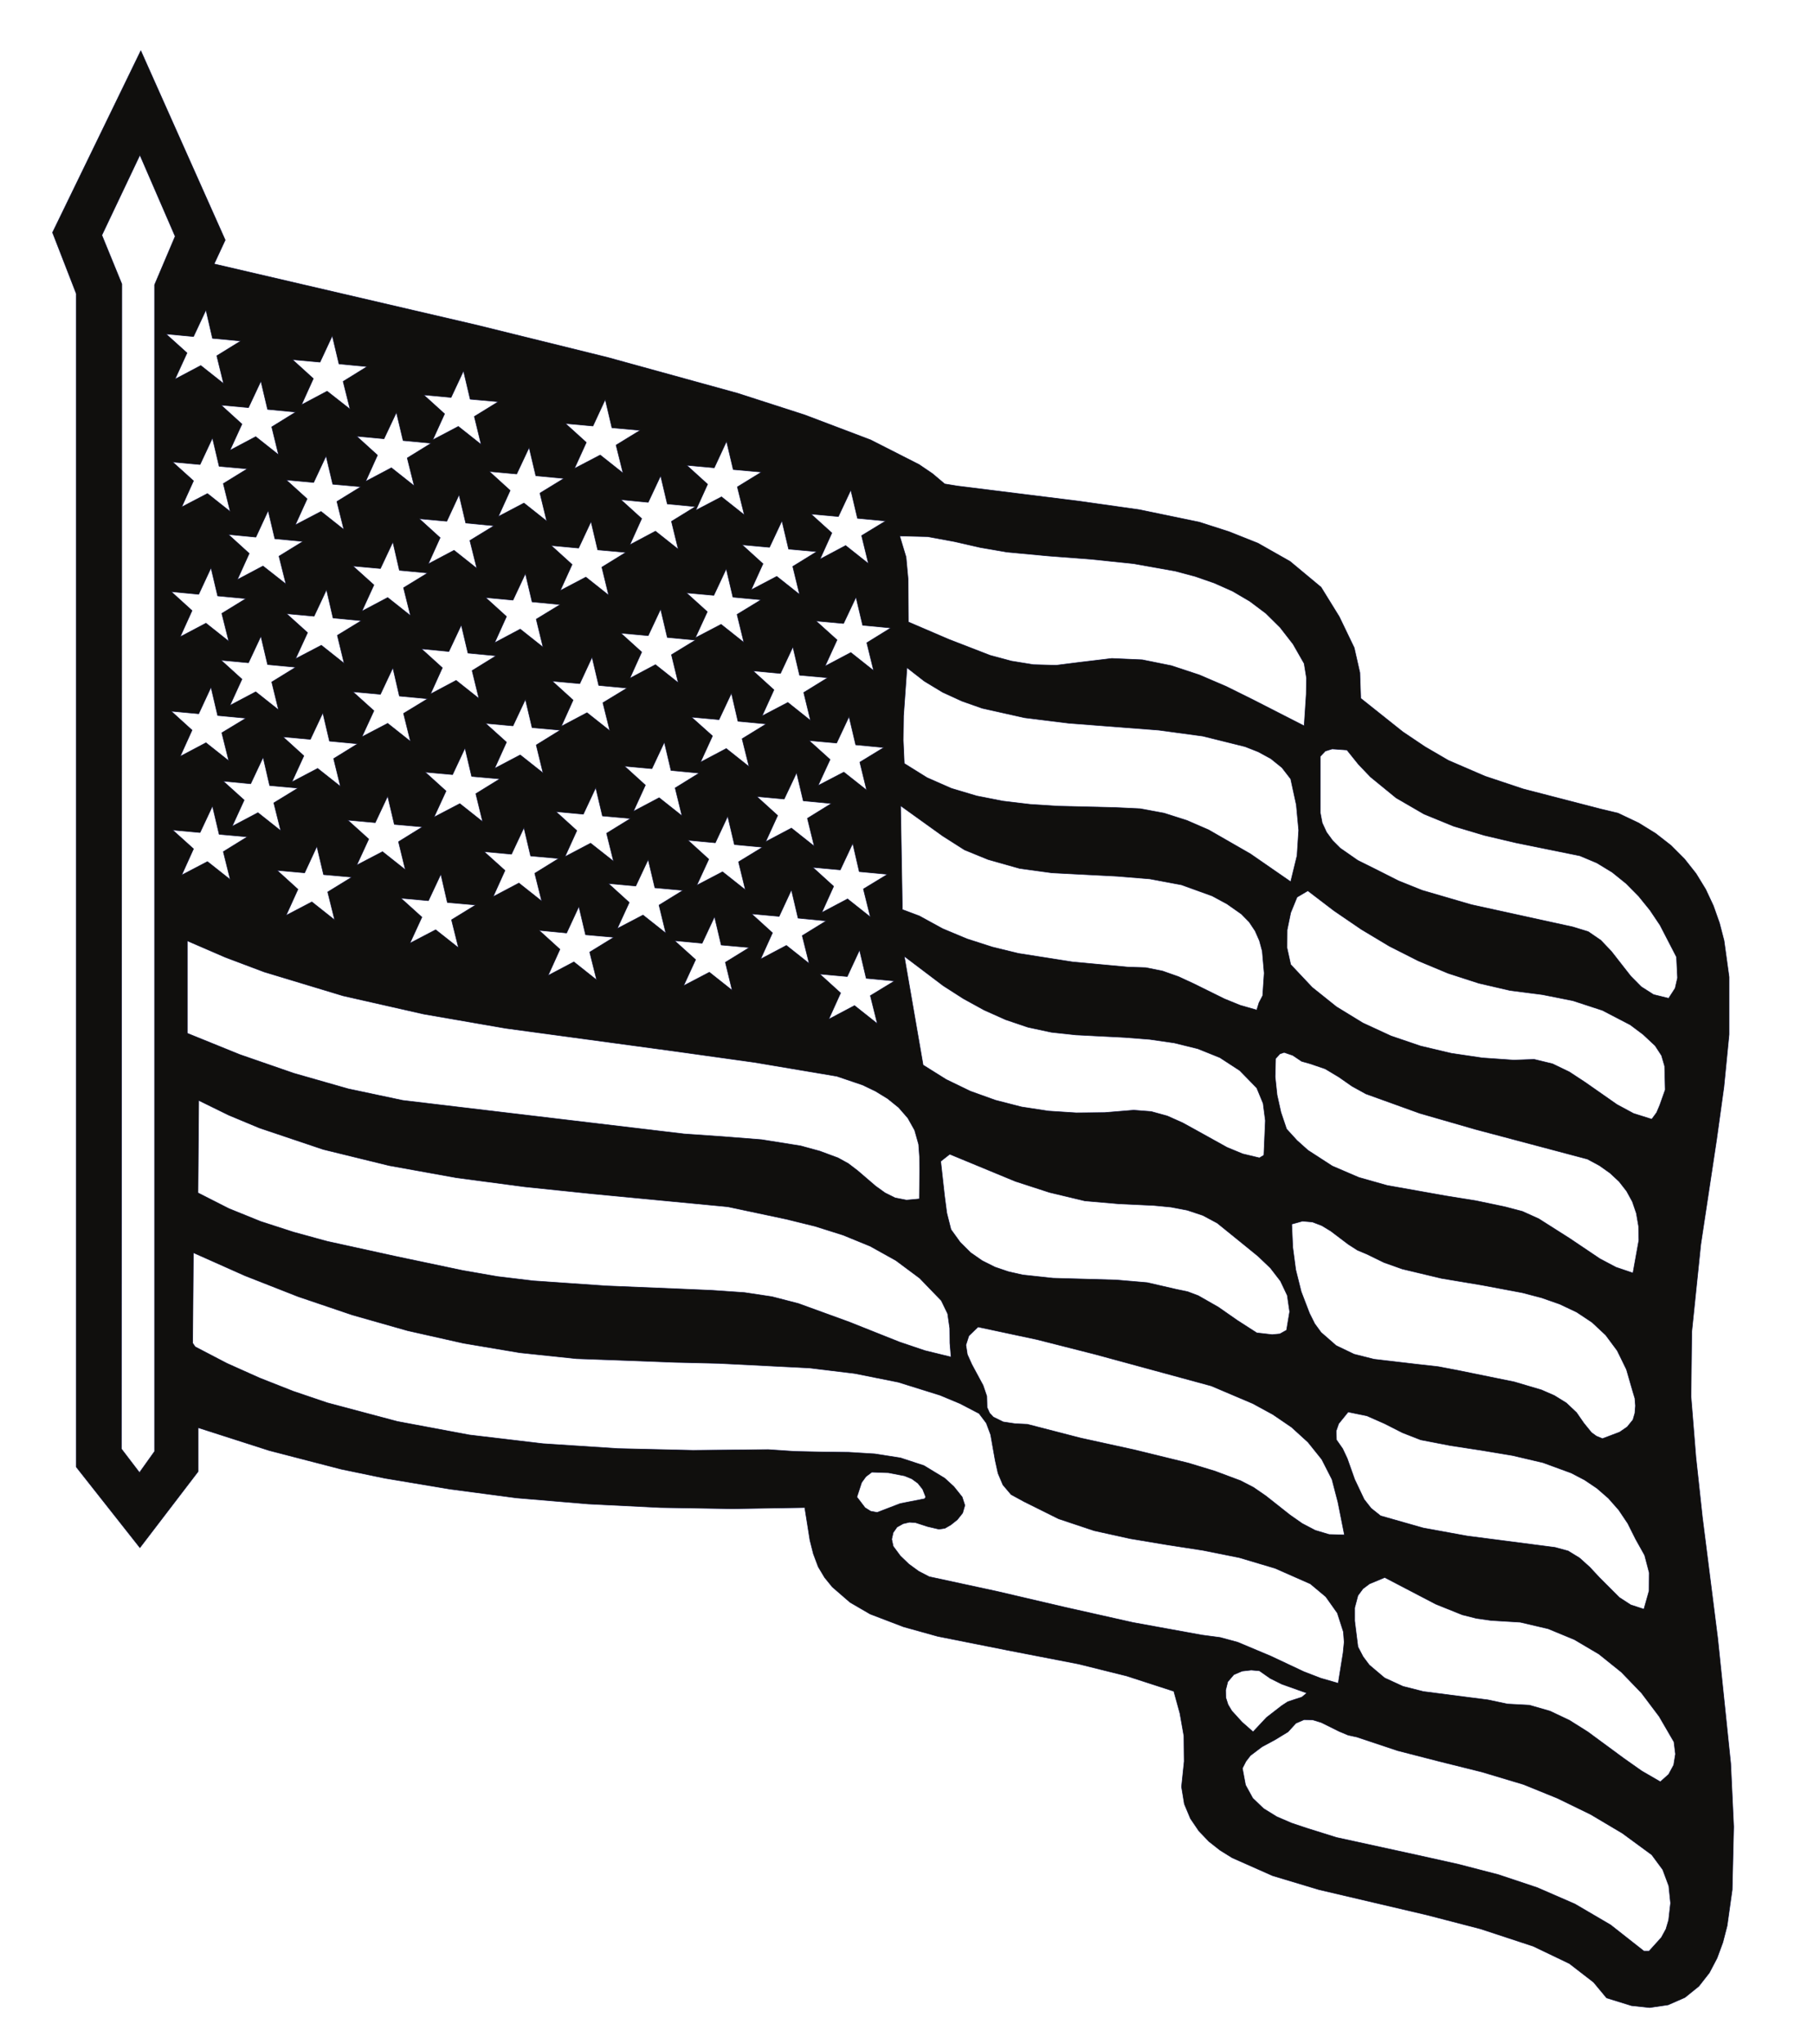 <?xml version="1.0" encoding="UTF-8"?>
<svg xmlns="http://www.w3.org/2000/svg" xmlns:xlink="http://www.w3.org/1999/xlink" width="347.191pt" height="391.012pt" viewBox="0 0 347.191 391.012" version="1.1">
<g id="surface1">
<path style="fill:none;stroke-width:0.12;stroke-linecap:butt;stroke-linejoin:round;stroke:rgb(15.013%,17.157%,44.437%);stroke-opacity:1;stroke-miterlimit:10;" d="M 0 0.002 L -16.895 -34.779 L -12.359 -46.459 L -12.359 -270.959 L -0.172 -286.408 L 10.969 -271.838 L 10.969 -263.447 L 24.574 -267.815 L 38.352 -271.385 L 46.688 -273.115 L 59.242 -275.213 L 71.887 -276.885 L 85.664 -278.045 L 99.438 -278.729 L 113.242 -278.955 L 127.078 -278.729 L 128.07 -284.99 L 128.723 -287.572 L 129.656 -290.065 L 130.875 -292.108 L 132.348 -293.92 L 135.75 -296.869 L 139.605 -299.108 L 145.984 -301.545 L 152.504 -303.362 L 165.883 -306.026 L 179.488 -308.662 L 188.703 -310.955 L 197.715 -313.877 L 198.879 -318.1 L 199.645 -322.436 L 199.699 -327.283 L 199.191 -332.158 L 199.73 -335.447 L 200.891 -338.225 L 202.508 -340.608 L 204.434 -342.619 L 206.559 -344.291 L 208.887 -345.737 L 216.621 -349.166 L 225.496 -351.834 L 246.16 -356.678 L 256.422 -359.342 L 266.512 -362.662 L 273.43 -365.979 L 278.051 -369.549 L 280.547 -372.553 L 285.309 -374.029 L 288.793 -374.397 L 292.309 -373.885 L 295.539 -372.467 L 298.203 -370.315 L 300.219 -367.737 L 301.691 -364.928 L 302.797 -361.924 L 303.617 -358.748 L 304.582 -351.862 L 304.867 -339.783 L 304.301 -327.709 L 301.805 -303.67 L 298.887 -280.627 L 297.637 -269.088 L 296.703 -257.494 L 296.844 -245.108 L 298.574 -228.362 L 301.605 -208.311 L 302.996 -198.279 L 303.988 -188.221 L 303.988 -177.221 L 303.023 -170.248 L 302.145 -166.869 L 300.98 -163.58 L 299.508 -160.44 L 297.668 -157.432 L 295.453 -154.631 L 292.875 -152.049 L 289.926 -149.748 L 286.668 -147.74 L 282.727 -145.869 L 279.496 -145.1 L 264.613 -141.248 L 257.301 -138.811 L 250.27 -135.779 L 245.793 -133.17 L 241.539 -130.311 L 233.488 -123.901 L 233.32 -118.99 L 232.242 -114.229 L 229.379 -108.279 L 225.895 -102.639 L 219.969 -97.709 L 213.816 -94.221 L 208.262 -92.01 L 202.594 -90.19 L 191.113 -87.811 L 179.52 -86.17 L 156.301 -83.279 L 153.863 -82.881 L 151.512 -80.901 L 148.961 -79.17 L 139.691 -74.459 L 127.051 -69.67 L 114.207 -65.529 L 89.32 -58.67 L 64.289 -52.49 L 14.031 -40.791 L 16.156 -36.221 Z M 13.719 -55.022 L 19.133 -55.529 L 14.543 -58.362 L 15.848 -63.69 L 11.48 -60.229 L 6.547 -62.838 L 8.844 -57.819 L 4.82 -54.19 L 10.09 -54.682 L 12.473 -49.6 Z M 37.93 -59.92 L 43.313 -60.432 L 38.723 -63.272 L 40.055 -68.588 L 35.66 -65.139 L 30.758 -67.74 L 33.023 -62.729 L 29.027 -59.1 L 34.301 -59.58 L 36.652 -54.529 Z M 63.043 -66.67 L 68.43 -67.151 L 63.836 -69.979 L 65.141 -75.338 L 60.773 -71.881 L 55.871 -74.459 L 58.141 -69.471 L 54.141 -65.85 L 59.387 -66.33 L 61.766 -61.248 Z M 24.266 -68.619 L 29.648 -69.131 L 25.059 -71.971 L 26.363 -77.299 L 21.996 -73.838 L 17.063 -76.451 L 19.359 -71.432 L 15.363 -67.799 L 20.609 -68.279 L 22.988 -63.209 Z M 90.172 -72.139 L 95.582 -72.619 L 90.965 -75.451 L 92.297 -80.811 L 87.93 -77.35 L 82.996 -79.932 L 85.266 -74.94 L 81.27 -71.319 L 86.539 -71.799 L 88.895 -66.721 Z M 50.203 -74.58 L 55.586 -75.088 L 50.996 -77.92 L 52.328 -83.248 L 47.961 -79.791 L 43.031 -82.401 L 45.297 -77.381 L 41.301 -73.748 L 46.547 -74.24 L 48.926 -69.19 Z M 14.996 -79.51 L 20.383 -79.99 L 15.789 -82.819 L 17.121 -88.182 L 12.758 -84.721 L 7.824 -87.299 L 10.09 -82.291 L 6.094 -78.69 L 11.34 -79.17 L 13.719 -74.088 Z M 113.387 -80.131 L 118.801 -80.612 L 114.18 -83.451 L 115.512 -88.811 L 111.145 -85.35 L 106.215 -87.932 L 108.48 -82.94 L 104.484 -79.311 L 109.758 -79.791 L 112.109 -74.721 Z M 75.602 -81.319 L 80.984 -81.83 L 76.395 -84.639 L 77.695 -89.998 L 73.332 -86.541 L 68.43 -89.119 L 70.695 -84.131 L 66.699 -80.498 L 71.941 -80.979 L 74.324 -75.908 Z M 36.738 -82.94 L 42.121 -83.42 L 37.531 -86.248 L 38.863 -91.612 L 34.496 -88.151 L 29.566 -90.729 L 31.832 -85.74 L 27.836 -82.119 L 33.082 -82.6 L 35.461 -77.522 Z M 100.77 -86.709 L 106.156 -87.221 L 101.566 -90.049 L 102.867 -95.381 L 98.504 -91.92 L 93.602 -94.529 L 95.867 -89.51 L 91.871 -85.889 L 97.113 -86.401 L 99.496 -81.319 Z M 137.168 -89.459 L 142.555 -89.971 L 137.961 -92.772 L 139.266 -98.131 L 134.902 -94.67 L 129.996 -97.279 L 132.266 -92.26 L 128.266 -88.639 L 133.512 -89.119 L 135.895 -84.041 Z M 62.191 -90.362 L 67.605 -90.881 L 62.984 -93.709 L 64.316 -99.041 L 59.953 -95.58 L 55.02 -98.19 L 57.289 -93.17 L 53.293 -89.541 L 58.563 -90.022 L 60.918 -84.951 Z M 25.652 -93.369 L 31.039 -93.881 L 26.445 -96.709 L 27.781 -102.041 L 23.387 -98.588 L 18.48 -101.19 L 20.75 -96.182 L 16.754 -92.549 L 22.023 -93.061 L 24.379 -87.979 Z M 123.988 -95.35 L 129.371 -95.838 L 124.781 -98.67 L 126.086 -104.029 L 121.719 -100.569 L 116.816 -103.151 L 119.082 -98.158 L 115.086 -94.529 L 120.328 -95.01 L 122.711 -89.94 Z M 87.449 -95.498 L 92.832 -95.979 L 88.242 -98.811 L 89.547 -104.17 L 85.18 -100.709 L 80.277 -103.291 L 82.547 -98.299 L 78.547 -94.67 L 83.793 -95.158 L 86.172 -90.08 Z M 49.492 -99.408 L 54.906 -99.92 L 50.285 -102.748 L 51.617 -108.08 L 47.254 -104.619 L 42.32 -107.229 L 44.617 -102.209 L 40.594 -98.588 L 45.863 -99.069 L 48.246 -93.99 Z M 14.711 -104.311 L 20.125 -104.819 L 15.504 -107.658 L 16.84 -112.99 L 12.473 -109.529 L 7.539 -112.131 L 9.809 -107.119 L 5.813 -103.49 L 11.082 -103.998 L 13.438 -98.932 Z M 113.328 -104.541 L 118.715 -105.049 L 114.121 -107.85 L 115.426 -113.209 L 111.063 -109.748 L 106.129 -112.33 L 108.426 -107.338 L 104.43 -103.721 L 109.672 -104.201 L 112.055 -99.119 Z M 74.891 -105.451 L 80.277 -105.959 L 75.684 -108.76 L 76.988 -114.119 L 72.621 -110.658 L 67.719 -113.272 L 69.988 -108.248 L 65.988 -104.619 L 71.234 -105.112 L 73.617 -100.029 Z M 36.793 -108.529 L 42.207 -109.049 L 37.617 -111.85 L 38.918 -117.209 L 34.555 -113.748 L 29.621 -116.33 L 31.918 -111.338 L 27.895 -107.709 L 33.164 -108.19 L 35.547 -103.119 Z M 138.16 -109.92 L 143.547 -110.432 L 138.953 -113.272 L 140.258 -118.6 L 135.895 -115.139 L 130.961 -117.748 L 133.258 -112.729 L 129.23 -109.1 L 134.504 -109.58 L 136.887 -104.541 Z M 100.77 -112.248 L 106.156 -112.76 L 101.566 -115.561 L 102.867 -120.92 L 98.504 -117.459 L 93.602 -120.069 L 95.867 -115.049 L 91.871 -111.432 L 97.113 -111.908 L 99.496 -106.83 Z M 62.617 -115.248 L 68.004 -115.76 L 63.41 -118.6 L 64.715 -123.932 L 60.352 -120.471 L 55.445 -123.08 L 57.715 -118.061 L 53.715 -114.432 L 58.961 -114.94 L 61.344 -109.869 Z M 24.266 -117.44 L 29.648 -117.951 L 25.059 -120.779 L 26.363 -126.112 L 21.996 -122.651 L 17.063 -125.26 L 19.359 -120.24 L 15.363 -116.612 L 20.609 -117.1 L 22.988 -112.022 Z M 126.086 -119.479 L 131.473 -119.959 L 126.879 -122.791 L 128.184 -128.151 L 123.844 -124.69 L 118.914 -127.272 L 121.18 -122.279 L 117.184 -118.651 L 122.43 -119.139 L 124.809 -114.061 Z M 87.648 -121.432 L 93.063 -121.94 L 88.441 -124.748 L 89.773 -130.112 L 85.406 -126.651 L 80.477 -129.26 L 82.742 -124.24 L 78.746 -120.612 L 84.02 -121.088 L 86.371 -116.022 Z M 49.492 -123.471 L 54.906 -123.979 L 50.285 -126.791 L 51.617 -132.151 L 47.254 -128.69 L 42.32 -131.272 L 44.617 -126.279 L 40.594 -122.651 L 45.863 -123.131 L 48.246 -118.061 Z M 14.711 -127.19 L 20.125 -127.701 L 15.504 -130.498 L 16.84 -135.862 L 12.473 -132.401 L 7.539 -135.01 L 9.809 -129.99 L 5.813 -126.362 L 11.082 -126.85 L 13.438 -121.772 Z M 114.293 -128.291 L 119.707 -128.799 L 115.086 -131.639 L 116.418 -136.971 L 112.055 -133.51 L 107.121 -136.119 L 109.418 -131.1 L 105.391 -127.498 L 110.664 -127.979 L 113.047 -122.908 Z M 74.891 -129.51 L 80.277 -129.99 L 75.684 -132.83 L 76.988 -138.19 L 72.621 -134.729 L 67.719 -137.311 L 69.988 -132.291 L 65.988 -128.69 L 71.234 -129.17 L 73.617 -124.1 Z M 150.633 -92.971 L 155.707 -93.908 L 160.668 -95.041 L 165.77 -95.92 L 173.648 -96.658 L 181.813 -97.279 L 190.008 -98.131 L 197.973 -99.549 L 201.797 -100.569 L 205.484 -101.85 L 208.969 -103.401 L 212.258 -105.33 L 215.32 -107.631 L 218.07 -110.35 L 220.535 -113.522 L 222.66 -117.24 L 223.113 -120.041 L 223.059 -123.08 L 222.66 -129.17 L 212.797 -124.131 L 207.75 -121.631 L 202.594 -119.42 L 197.262 -117.658 L 191.68 -116.529 L 185.84 -116.272 L 179.688 -117.01 L 175.18 -117.58 L 170.844 -117.459 L 166.648 -116.779 L 162.566 -115.682 L 154.656 -112.619 L 146.918 -109.299 L 146.891 -105.42 L 146.863 -101.158 L 146.465 -96.881 L 145.246 -92.83 Z M 36.113 -132.088 L 41.5 -132.6 L 36.906 -135.44 L 38.211 -140.76 L 33.848 -137.311 L 28.914 -139.908 L 31.207 -134.901 L 27.211 -131.272 L 32.457 -131.748 L 34.84 -126.682 Z M 136.828 -132.799 L 142.215 -133.311 L 137.621 -136.119 L 138.926 -141.471 L 134.559 -138.022 L 129.629 -140.588 L 131.926 -135.612 L 127.898 -131.979 L 133.172 -132.459 L 135.555 -127.389 Z M 101.48 -137.701 L 106.867 -138.209 L 102.273 -141.049 L 103.578 -146.381 L 99.211 -142.92 L 94.281 -145.529 L 96.574 -140.51 L 92.578 -136.881 L 97.824 -137.362 L 100.203 -132.291 Z M 63.324 -138.838 L 68.711 -139.319 L 64.121 -142.151 L 65.426 -147.51 L 61.059 -144.049 L 56.125 -146.631 L 58.422 -141.639 L 54.426 -138.022 L 59.668 -138.498 L 62.051 -133.42 Z M 24.66 -140.588 L 30.074 -141.08 L 25.453 -143.908 L 26.789 -149.24 L 22.422 -145.779 L 17.488 -148.389 L 19.785 -143.369 L 15.762 -139.74 L 21.031 -140.248 L 23.414 -135.182 Z M 126.793 -143.51 L 132.18 -144.022 L 127.586 -146.862 L 128.891 -152.19 L 124.527 -148.729 L 119.594 -151.338 L 121.891 -146.319 L 117.895 -142.69 L 123.137 -143.17 L 125.52 -138.131 Z M 88.355 -146.408 L 93.742 -146.889 L 89.148 -149.721 L 90.48 -155.08 L 86.09 -151.619 L 81.184 -154.201 L 83.453 -149.209 L 79.453 -145.58 L 84.699 -146.069 L 87.078 -140.99 Z M 48.527 -148.022 L 53.914 -148.498 L 49.324 -151.338 L 50.629 -156.701 L 46.262 -153.24 L 41.328 -155.819 L 43.625 -150.83 L 39.602 -147.201 L 44.871 -147.682 L 47.254 -142.612 Z M 14.996 -149.92 L 20.383 -150.401 L 15.789 -153.24 L 17.121 -158.588 L 12.758 -155.139 L 7.824 -157.721 L 10.09 -152.701 L 6.094 -149.1 L 11.34 -149.58 L 13.719 -144.51 Z M 113.613 -151.881 L 118.996 -152.389 L 114.406 -155.19 L 115.711 -160.549 L 111.344 -157.088 L 106.41 -159.67 L 108.707 -154.682 L 104.711 -151.049 L 109.957 -151.541 L 112.336 -146.459 Z M 74.609 -154.061 L 79.992 -154.541 L 75.402 -157.381 L 76.734 -162.709 L 72.367 -159.248 L 67.438 -161.85 L 69.703 -156.838 L 65.707 -153.24 L 70.949 -153.721 L 73.332 -148.651 Z M 137.508 -157.061 L 142.922 -157.569 L 138.301 -160.381 L 139.633 -165.74 L 135.27 -162.279 L 130.336 -164.889 L 132.605 -159.869 L 128.609 -156.24 L 133.879 -156.721 L 136.262 -151.651 Z M 34.98 -157.631 L 40.395 -158.112 L 35.773 -160.951 L 37.105 -166.311 L 32.738 -162.85 L 27.809 -165.432 L 30.074 -160.44 L 26.078 -156.811 L 31.352 -157.291 L 33.703 -152.221 Z M 149.953 -120.612 L 153.469 -122.74 L 157.18 -124.44 L 161.035 -125.799 L 169.145 -127.612 L 177.59 -128.658 L 194.852 -129.99 L 203.273 -131.131 L 211.352 -133.139 L 213.875 -134.131 L 216.281 -135.44 L 218.41 -137.158 L 220.082 -139.319 L 221.16 -144.279 L 221.613 -149.131 L 221.301 -153.998 L 220.082 -158.99 L 212.371 -153.658 L 204.379 -149.069 L 200.211 -147.26 L 195.844 -145.869 L 191.281 -145.022 L 186.434 -144.791 L 175.578 -144.529 L 170.25 -144.19 L 165.031 -143.569 L 159.988 -142.58 L 155.141 -141.131 L 150.492 -139.088 L 146.125 -136.369 L 145.926 -131.92 L 145.984 -127.272 L 146.637 -118.029 Z M 98.391 -160.151 L 103.777 -160.639 L 99.184 -163.471 L 100.488 -168.83 L 96.121 -165.369 L 91.191 -167.951 L 93.484 -162.959 L 89.488 -159.33 L 94.734 -159.811 L 97.113 -154.74 Z M 58.676 -162.959 L 64.09 -163.44 L 59.473 -166.279 L 60.805 -171.631 L 56.438 -168.182 L 51.504 -170.76 L 53.801 -165.772 L 49.777 -162.139 L 55.051 -162.619 L 57.43 -157.549 Z M 125.801 -165.959 L 131.188 -166.479 L 126.594 -169.311 L 127.926 -174.639 L 123.563 -171.182 L 118.629 -173.791 L 120.898 -168.772 L 116.902 -165.139 L 122.172 -165.619 L 124.527 -160.549 Z M 85.125 -169.139 L 90.539 -169.619 L 85.918 -172.459 L 87.25 -177.791 L 82.887 -174.33 L 77.953 -176.932 L 80.219 -171.92 L 76.223 -168.291 L 81.496 -168.799 L 83.848 -163.729 Z M 111.09 -171.1 L 116.477 -171.58 L 111.883 -174.408 L 113.188 -179.772 L 108.82 -176.311 L 103.891 -178.889 L 106.188 -173.901 L 102.16 -170.272 L 107.434 -170.76 L 109.813 -165.682 Z M 138.84 -177.471 L 144.254 -177.979 L 139.633 -180.791 L 140.969 -186.151 L 136.602 -182.69 L 131.668 -185.299 L 133.938 -180.279 L 129.941 -176.651 L 135.211 -177.131 L 137.566 -172.061 Z M 230.852 -133.791 L 233.035 -136.51 L 235.332 -138.92 L 240.266 -142.951 L 245.594 -146.041 L 251.262 -148.362 L 257.16 -150.119 L 263.195 -151.541 L 275.441 -154.029 L 278.676 -155.389 L 281.621 -157.182 L 284.285 -159.33 L 286.695 -161.772 L 288.852 -164.432 L 290.777 -167.299 L 293.926 -173.389 L 294.121 -177.389 L 293.668 -179.369 L 292.422 -181.299 L 289.531 -180.588 L 287.18 -179.088 L 285.164 -177.049 L 283.324 -174.701 L 281.48 -172.338 L 279.438 -170.19 L 277.031 -168.541 L 274.082 -167.639 L 254.691 -163.389 L 245.254 -160.639 L 240.719 -158.819 L 236.352 -156.612 L 232.922 -154.908 L 229.551 -152.561 L 228.105 -151.112 L 226.941 -149.522 L 226.117 -147.74 L 225.75 -145.811 L 225.75 -135.01 L 226.715 -133.99 L 228.02 -133.588 Z M 153.469 -150.229 L 157.664 -152.901 L 162.172 -154.74 L 168.18 -156.44 L 174.359 -157.291 L 186.887 -157.94 L 193.125 -158.451 L 199.191 -159.588 L 205.059 -161.709 L 207.895 -163.24 L 210.641 -165.17 L 212.145 -166.701 L 213.277 -168.401 L 214.102 -170.272 L 214.641 -172.26 L 215.008 -176.479 L 214.723 -180.791 L 214.016 -182.151 L 213.59 -183.541 L 210.414 -182.631 L 207.41 -181.408 L 201.57 -178.522 L 198.621 -177.158 L 195.563 -176.08 L 192.359 -175.432 L 188.902 -175.319 L 178.301 -174.33 L 167.98 -172.709 L 162.992 -171.49 L 158.145 -169.932 L 153.469 -167.979 L 149.016 -165.541 L 145.758 -164.319 L 145.418 -144.451 Z M 228.387 -164.549 L 233.574 -168.088 L 238.961 -171.319 L 244.516 -174.131 L 250.215 -176.51 L 256.082 -178.408 L 262.09 -179.799 L 268.242 -180.588 L 274.082 -181.748 L 279.75 -183.6 L 285.078 -186.369 L 287.547 -188.221 L 289.844 -190.369 L 291.063 -192.24 L 291.656 -194.279 L 291.77 -198.791 L 290.723 -201.74 L 290.125 -203.158 L 289.191 -204.428 L 285.703 -203.33 L 282.527 -201.619 L 276.492 -197.401 L 273.43 -195.389 L 270.199 -193.83 L 266.684 -192.979 L 262.77 -193.119 L 256.762 -192.701 L 250.809 -191.819 L 244.941 -190.428 L 239.273 -188.498 L 233.887 -186.01 L 228.84 -182.92 L 224.191 -179.201 L 220.082 -174.838 L 219.371 -171.612 L 219.402 -168.229 L 220.082 -164.92 L 221.301 -161.94 L 223.371 -160.721 Z M 153.582 -178.889 L 157.438 -181.362 L 161.402 -183.541 L 165.516 -185.381 L 169.797 -186.83 L 174.273 -187.791 L 178.949 -188.299 L 188.332 -188.779 L 193.098 -189.151 L 197.801 -189.83 L 202.309 -190.94 L 206.531 -192.639 L 210.328 -195.112 L 213.59 -198.451 L 214.809 -201.401 L 215.234 -204.69 L 214.949 -211.319 L 214.102 -211.83 L 210.898 -211.061 L 207.895 -209.819 L 202.223 -206.67 L 199.391 -205.112 L 196.469 -203.811 L 193.379 -202.959 L 190.035 -202.701 L 184.477 -203.158 L 179.035 -203.209 L 173.734 -202.869 L 168.574 -202.08 L 163.586 -200.799 L 158.77 -199.069 L 154.148 -196.83 L 149.727 -194.061 L 146.125 -173.248 Z M 16.188 -173.451 L 23.613 -176.248 L 38.723 -180.819 L 54.141 -184.311 L 69.816 -187.029 L 101.535 -191.33 L 117.438 -193.549 L 133.227 -196.209 L 138.16 -197.881 L 140.629 -199.069 L 142.949 -200.49 L 145.051 -202.19 L 146.805 -204.201 L 148.109 -206.529 L 148.875 -209.248 L 149.047 -211.631 L 149.074 -214.272 L 149.016 -219.678 L 146.551 -219.908 L 144.367 -219.479 L 142.441 -218.522 L 140.656 -217.24 L 137.195 -214.272 L 135.41 -212.908 L 133.453 -211.83 L 129.941 -210.529 L 126.281 -209.529 L 118.801 -208.338 L 111.262 -207.748 L 103.977 -207.24 L 50.145 -200.83 L 39.715 -198.619 L 29.281 -195.639 L 18.965 -192.069 L 8.902 -187.99 L 8.902 -170.299 Z M 220.48 -192.209 L 222.18 -193.35 L 223.879 -193.83 L 226.688 -194.791 L 229.293 -196.35 L 231.816 -198.112 L 234.48 -199.58 L 244.801 -203.299 L 255.43 -206.362 L 276.887 -212.061 L 279.184 -213.299 L 281.227 -214.748 L 282.953 -216.362 L 284.371 -218.178 L 285.477 -220.19 L 286.242 -222.428 L 286.668 -224.901 L 286.723 -227.588 L 285.59 -233.854 L 282.328 -232.748 L 279.27 -231.131 L 273.457 -227.221 L 267.563 -223.479 L 264.418 -222.061 L 261.043 -221.178 L 255.516 -220.022 L 249.844 -219.112 L 238.535 -217.1 L 233.121 -215.569 L 228.047 -213.389 L 223.398 -210.381 L 221.273 -208.479 L 219.289 -206.299 L 218.211 -203.1 L 217.473 -199.779 L 217.105 -196.319 L 217.191 -192.838 L 218.012 -191.928 L 218.832 -191.651 Z M 167.387 -216.311 L 173.906 -218.428 L 180.68 -220.049 L 187.227 -220.619 L 193.891 -220.928 L 197.148 -221.24 L 200.297 -221.838 L 203.273 -222.83 L 206.023 -224.299 L 211.18 -228.471 L 213.816 -230.619 L 216.199 -232.889 L 218.125 -235.385 L 219.43 -238.135 L 219.883 -241.252 L 219.289 -244.795 L 218.012 -245.506 L 216.539 -245.647 L 213.59 -245.307 L 209.879 -242.924 L 206.219 -240.373 L 202.395 -238.194 L 200.352 -237.424 L 198.172 -236.971 L 192.641 -235.697 L 186.719 -235.186 L 174.586 -234.846 L 168.805 -234.221 L 166.055 -233.6 L 163.473 -232.721 L 161.035 -231.498 L 158.797 -229.94 L 156.813 -227.959 L 155.055 -225.522 L 154.262 -222.369 L 153.836 -219.112 L 153.098 -212.479 L 154.828 -211.119 Z M 16.809 -203.639 L 22.707 -206.1 L 34.922 -210.209 L 47.535 -213.299 L 60.465 -215.631 L 73.531 -217.362 L 86.656 -218.721 L 112.363 -221.178 L 123.504 -223.541 L 129.031 -224.901 L 134.418 -226.6 L 139.605 -228.721 L 144.512 -231.451 L 149.074 -234.846 L 153.211 -239.127 L 154.43 -241.651 L 154.828 -244.428 L 154.855 -247.264 L 155.082 -249.928 L 150.094 -248.709 L 145.219 -247.065 L 135.609 -243.237 L 125.859 -239.694 L 120.813 -238.389 L 115.539 -237.596 L 109.359 -237.17 L 102.84 -236.889 L 89.121 -236.322 L 75.145 -235.358 L 68.285 -234.533 L 61.625 -233.373 L 48.699 -230.651 L 35.66 -227.791 L 29.227 -226.029 L 22.934 -223.99 L 16.84 -221.522 L 10.941 -218.522 L 11.082 -200.83 Z M 224.25 -224.1 L 226.035 -224.779 L 227.766 -225.83 L 231.109 -228.362 L 232.867 -229.49 L 234.68 -230.248 L 237.941 -231.842 L 241.453 -233.088 L 248.938 -234.873 L 256.734 -236.178 L 264.418 -237.623 L 268.102 -238.588 L 271.586 -239.807 L 274.82 -241.338 L 277.766 -243.295 L 280.375 -245.733 L 282.586 -248.709 L 284.344 -252.307 L 285.59 -256.615 L 285.957 -257.834 L 286.07 -259.252 L 285.957 -260.67 L 285.59 -261.947 L 284.484 -263.307 L 283.039 -264.299 L 279.75 -265.545 L 278.59 -265.065 L 277.652 -264.385 L 276.18 -262.569 L 274.789 -260.557 L 272.832 -258.713 L 270.539 -257.295 L 268.07 -256.221 L 262.887 -254.69 L 252.172 -252.506 L 248.316 -251.772 L 244.234 -251.315 L 236.043 -250.354 L 232.215 -249.389 L 228.785 -247.744 L 225.895 -245.221 L 224.676 -243.549 L 223.684 -241.565 L 222.094 -237.424 L 221.047 -233.233 L 220.48 -228.951 L 220.281 -224.498 L 222.348 -223.928 Z M 6.574 -35.51 L 2.637 -44.779 L 2.637 -267.983 L -0.254 -272.037 L -3.715 -267.502 L -3.629 -44.639 L -7.453 -35.291 L -0.172 -19.951 Z M 143.094 -272.065 L 146.184 -272.662 L 147.57 -273.229 L 148.734 -274.076 L 149.641 -275.213 L 150.234 -276.713 L 150.008 -277.053 L 145.359 -277.963 L 140.938 -279.662 L 139.691 -279.436 L 138.613 -278.756 L 137.055 -276.713 L 137.961 -273.936 L 138.785 -272.803 L 139.918 -271.951 Z M 19.93 -234.365 L 30.105 -238.362 L 40.48 -241.877 L 51.051 -244.881 L 61.766 -247.291 L 72.539 -249.104 L 83.367 -250.24 L 94.195 -250.635 L 102.273 -250.947 L 110.691 -251.147 L 128.012 -252.026 L 136.629 -253.072 L 144.992 -254.744 L 152.984 -257.24 L 156.785 -258.826 L 160.441 -260.729 L 161.828 -262.569 L 162.652 -264.779 L 163.531 -269.74 L 164.07 -272.178 L 165.004 -274.389 L 166.563 -276.233 L 169 -277.565 L 175.664 -280.881 L 182.465 -283.151 L 189.383 -284.678 L 196.355 -285.842 L 203.328 -286.92 L 210.246 -288.307 L 217.105 -290.35 L 223.852 -293.326 L 226.801 -295.791 L 229.012 -298.908 L 230.172 -302.51 L 230.316 -304.467 L 230.117 -306.506 L 229.18 -312.346 L 225.836 -311.381 L 222.605 -310.135 L 216.281 -307.158 L 209.934 -304.494 L 206.59 -303.588 L 203.129 -303.131 L 189.895 -300.725 L 176.883 -297.803 L 163.898 -294.772 L 150.887 -291.963 L 148.875 -290.916 L 147.004 -289.553 L 145.359 -287.967 L 144 -286.127 L 143.715 -284.791 L 144 -283.518 L 144.738 -282.467 L 145.898 -281.819 L 147.117 -281.533 L 148.309 -281.619 L 150.574 -282.354 L 152.758 -282.865 L 153.895 -282.697 L 155.027 -282.045 L 156.273 -281.053 L 157.293 -279.776 L 157.719 -278.303 L 157.207 -276.713 L 155.621 -274.729 L 153.863 -273.115 L 149.895 -270.705 L 145.418 -269.233 L 140.539 -268.467 L 135.469 -268.154 L 130.281 -268.096 L 125.121 -267.983 L 120.105 -267.643 L 105.676 -267.783 L 91.273 -267.444 L 76.988 -266.51 L 62.902 -264.838 L 49.098 -262.256 L 35.688 -258.686 L 29.168 -256.475 L 22.762 -253.951 L 16.496 -251.147 L 10.402 -247.971 L 9.922 -247.264 L 10.063 -229.971 Z M 171.523 -246.58 L 182.691 -249.416 L 204.887 -255.455 L 212.824 -258.826 L 216.68 -260.924 L 220.254 -263.362 L 223.398 -266.225 L 226.035 -269.514 L 227.988 -273.342 L 229.125 -277.705 L 230.371 -283.971 L 227.453 -283.885 L 224.785 -283.092 L 222.293 -281.787 L 219.941 -280.143 L 215.348 -276.514 L 212.969 -274.873 L 210.5 -273.596 L 205.566 -271.752 L 200.523 -270.221 L 190.234 -267.701 L 179.887 -265.432 L 169.684 -262.795 L 167.328 -262.682 L 165.063 -262.342 L 163.16 -261.408 L 162.453 -260.643 L 161.973 -259.565 L 161.914 -257.412 L 161.207 -255.342 L 159.051 -251.342 L 158.199 -249.444 L 157.918 -247.631 L 158.484 -245.873 L 160.242 -244.174 Z M 234.68 -261.182 L 238.082 -262.682 L 241.484 -264.412 L 244.969 -265.772 L 250.695 -266.877 L 256.621 -267.783 L 262.574 -268.776 L 268.383 -270.139 L 273.797 -272.123 L 276.348 -273.455 L 278.703 -275.041 L 280.887 -276.94 L 282.867 -279.182 L 284.598 -281.76 L 286.102 -284.764 L 287.828 -287.854 L 288.707 -291.201 L 288.68 -294.658 L 287.688 -298.174 L 285.164 -297.35 L 282.98 -295.932 L 279.184 -292.135 L 277.313 -290.123 L 275.355 -288.365 L 273.176 -287.033 L 270.68 -286.354 L 253.844 -284.17 L 245.453 -282.639 L 237.289 -280.315 L 235.473 -278.869 L 234.141 -277.166 L 232.328 -273.342 L 230.91 -269.342 L 230.031 -267.475 L 228.84 -265.772 L 228.785 -264.072 L 229.266 -262.682 L 231.078 -260.444 Z M 214.102 -309.963 L 216.172 -311.412 L 218.383 -312.514 L 223.172 -314.217 L 222.207 -315.01 L 220.875 -315.436 L 219.516 -315.889 L 218.352 -316.654 L 215.461 -318.893 L 212.883 -321.643 L 210.758 -319.772 L 208.801 -317.619 L 208.09 -316.428 L 207.664 -315.096 L 207.637 -313.651 L 208.035 -312.065 L 209.195 -310.701 L 210.785 -310.022 L 212.539 -309.822 Z M 247.859 -297.209 L 252.934 -299.248 L 255.629 -299.928 L 258.434 -300.326 L 264.02 -300.666 L 269.348 -301.912 L 274.363 -303.983 L 279.07 -306.76 L 283.379 -310.221 L 287.234 -314.217 L 290.609 -318.697 L 293.441 -323.572 L 293.727 -325.897 L 293.387 -327.994 L 292.422 -329.779 L 290.832 -331.197 L 287.262 -329.127 L 283.805 -326.69 L 276.945 -321.643 L 273.43 -319.432 L 269.715 -317.674 L 265.777 -316.541 L 261.555 -316.315 L 257.84 -315.522 L 253.813 -315.01 L 245.48 -313.932 L 241.566 -312.94 L 238.055 -311.326 L 235.133 -308.858 L 233.941 -307.272 L 232.949 -305.373 L 232.328 -300.412 L 232.328 -297.916 L 232.949 -295.565 L 233.914 -294.26 L 235.16 -293.326 L 238.082 -292.108 Z M 224.277 -319.346 L 225.949 -319.858 L 229.379 -321.561 L 231.078 -322.268 L 232.754 -322.635 L 240.574 -325.244 L 248.629 -327.315 L 256.703 -329.326 L 264.641 -331.705 L 271.133 -334.342 L 277.484 -337.432 L 283.551 -341.033 L 289.191 -345.17 L 291.289 -348.006 L 292.449 -351.123 L 292.789 -354.412 L 292.422 -357.643 L 291.91 -359.373 L 291.031 -360.99 L 288.68 -363.596 L 287.688 -363.596 L 281.309 -358.58 L 274.477 -354.58 L 267.309 -351.463 L 259.852 -348.971 L 252.199 -346.987 L 244.43 -345.256 L 228.84 -341.854 L 223.227 -340.096 L 220.254 -339.104 L 217.418 -337.885 L 214.895 -336.326 L 212.824 -334.342 L 211.438 -331.819 L 210.84 -328.615 L 211.52 -327.283 L 212.371 -326.178 L 214.582 -324.506 L 217.105 -323.147 L 219.57 -321.643 L 221.074 -319.998 L 222.633 -319.319 Z M 224.277 -319.346 " transform="matrix(1,0,0,-1,26.949,9.709)"/>
<path style=" stroke:none;fill-rule:evenodd;fill:rgb(6.476%,5.928%,5.235%);fill-opacity:1;" d="M 26.949 9.707 L 10.055 44.488 L 14.59 56.168 L 14.59 280.668 L 26.777 296.117 L 37.918 281.547 L 37.918 273.156 L 51.523 277.523 L 65.301 281.094 L 73.637 282.824 L 86.191 284.922 L 98.836 286.594 L 112.613 287.754 L 126.387 288.438 L 140.191 288.664 L 154.027 288.438 L 155.02 294.699 L 155.672 297.281 L 156.605 299.773 L 157.824 301.816 L 159.297 303.629 L 162.699 306.578 L 166.555 308.816 L 172.934 311.254 L 179.453 313.07 L 192.832 315.734 L 206.438 318.371 L 215.652 320.664 L 224.664 323.586 L 225.828 327.809 L 226.594 332.145 L 226.648 336.992 L 226.141 341.867 L 226.68 345.156 L 227.84 347.934 L 229.457 350.316 L 231.383 352.328 L 233.508 354 L 235.836 355.445 L 243.57 358.875 L 252.445 361.543 L 273.109 366.387 L 283.371 369.051 L 293.461 372.371 L 300.379 375.688 L 305 379.258 L 307.496 382.262 L 312.258 383.738 L 315.742 384.105 L 319.258 383.594 L 322.488 382.176 L 325.152 380.023 L 327.168 377.445 L 328.641 374.637 L 329.746 371.633 L 330.566 368.457 L 331.531 361.57 L 331.816 349.492 L 331.25 337.418 L 328.754 313.379 L 325.836 290.336 L 324.586 278.797 L 323.652 267.203 L 323.793 254.816 L 325.523 238.07 L 328.555 218.02 L 329.945 207.988 L 330.938 197.93 L 330.938 186.93 L 329.973 179.957 L 329.094 176.578 L 327.93 173.289 L 326.457 170.148 L 324.617 167.141 L 322.402 164.34 L 319.824 161.758 L 316.875 159.457 L 313.617 157.449 L 309.676 155.578 L 306.445 154.809 L 291.562 150.957 L 284.25 148.52 L 277.219 145.488 L 272.742 142.879 L 268.488 140.02 L 260.438 133.609 L 260.27 128.699 L 259.191 123.938 L 256.328 117.988 L 252.844 112.348 L 246.918 107.418 L 240.766 103.93 L 235.211 101.719 L 229.543 99.898 L 218.062 97.52 L 206.469 95.879 L 183.25 92.988 L 180.812 92.59 L 178.461 90.609 L 175.91 88.879 L 166.641 84.168 L 154 79.379 L 141.156 75.238 L 116.27 68.379 L 91.238 62.199 L 40.98 50.5 L 43.105 45.93 Z M 40.668 64.73 L 46.082 65.238 L 41.492 68.07 L 42.797 73.398 L 38.43 69.938 L 33.496 72.547 L 35.793 67.527 L 31.77 63.898 L 37.039 64.391 L 39.422 59.309 Z M 64.879 69.629 L 70.262 70.141 L 65.672 72.98 L 67.004 78.297 L 62.609 74.848 L 57.707 77.449 L 59.973 72.438 L 55.977 68.809 L 61.25 69.289 L 63.602 64.238 Z M 89.992 76.379 L 95.379 76.859 L 90.785 79.688 L 92.09 85.047 L 87.723 81.59 L 82.82 84.168 L 85.09 79.18 L 81.09 75.559 L 86.336 76.039 L 88.715 70.957 Z M 51.215 78.328 L 56.598 78.84 L 52.008 81.68 L 53.312 87.008 L 48.945 83.547 L 44.012 86.16 L 46.309 81.141 L 42.312 77.508 L 47.559 77.988 L 49.938 72.918 Z M 117.121 81.848 L 122.531 82.328 L 117.914 85.16 L 119.246 90.52 L 114.879 87.059 L 109.945 89.641 L 112.215 84.648 L 108.219 81.027 L 113.488 81.508 L 115.844 76.43 Z M 77.152 84.289 L 82.535 84.797 L 77.945 87.629 L 79.277 92.957 L 74.91 89.5 L 69.98 92.109 L 72.246 87.09 L 68.25 83.457 L 73.496 83.949 L 75.875 78.898 Z M 41.945 89.219 L 47.332 89.699 L 42.738 92.527 L 44.07 97.891 L 39.707 94.43 L 34.773 97.008 L 37.039 92 L 33.043 88.398 L 38.289 88.879 L 40.668 83.797 Z M 140.336 89.84 L 145.75 90.32 L 141.129 93.16 L 142.461 98.52 L 138.094 95.059 L 133.164 97.641 L 135.43 92.648 L 131.434 89.02 L 136.707 89.5 L 139.059 84.43 Z M 102.551 91.027 L 107.934 91.539 L 103.344 94.348 L 104.645 99.707 L 100.281 96.25 L 95.379 98.828 L 97.645 93.84 L 93.648 90.207 L 98.891 90.688 L 101.273 85.617 Z M 63.688 92.648 L 69.07 93.129 L 64.48 95.957 L 65.812 101.32 L 61.445 97.859 L 56.516 100.438 L 58.781 95.449 L 54.785 91.828 L 60.031 92.309 L 62.41 87.23 Z M 127.719 96.418 L 133.105 96.93 L 128.516 99.758 L 129.816 105.09 L 125.453 101.629 L 120.551 104.238 L 122.816 99.219 L 118.82 95.598 L 124.062 96.109 L 126.445 91.027 Z M 164.117 99.168 L 169.504 99.68 L 164.91 102.48 L 166.215 107.84 L 161.852 104.379 L 156.945 106.988 L 159.215 101.969 L 155.215 98.348 L 160.461 98.828 L 162.844 93.75 Z M 89.141 100.07 L 94.555 100.59 L 89.934 103.418 L 91.266 108.75 L 86.902 105.289 L 81.969 107.898 L 84.238 102.879 L 80.242 99.25 L 85.512 99.73 L 87.867 94.66 Z M 52.602 103.078 L 57.988 103.59 L 53.395 106.418 L 54.73 111.75 L 50.336 108.297 L 45.43 110.898 L 47.699 105.891 L 43.703 102.258 L 48.973 102.77 L 51.328 97.688 Z M 150.938 105.059 L 156.32 105.547 L 151.73 108.379 L 153.035 113.738 L 148.668 110.277 L 143.766 112.859 L 146.031 107.867 L 142.035 104.238 L 147.277 104.719 L 149.66 99.648 Z M 114.398 105.207 L 119.781 105.688 L 115.191 108.52 L 116.496 113.879 L 112.129 110.418 L 107.227 113 L 109.496 108.008 L 105.496 104.379 L 110.742 104.867 L 113.121 99.789 Z M 76.441 109.117 L 81.855 109.629 L 77.234 112.457 L 78.566 117.789 L 74.203 114.328 L 69.27 116.938 L 71.566 111.918 L 67.543 108.297 L 72.812 108.777 L 75.195 103.699 Z M 41.66 114.02 L 47.074 114.527 L 42.453 117.367 L 43.789 122.699 L 39.422 119.238 L 34.488 121.84 L 36.758 116.828 L 32.762 113.199 L 38.031 113.707 L 40.387 108.641 Z M 140.277 114.25 L 145.664 114.758 L 141.07 117.559 L 142.375 122.918 L 138.012 119.457 L 133.078 122.039 L 135.375 117.047 L 131.379 113.43 L 136.621 113.91 L 139.004 108.828 Z M 101.84 115.16 L 107.227 115.668 L 102.633 118.469 L 103.938 123.828 L 99.57 120.367 L 94.668 122.98 L 96.938 117.957 L 92.938 114.328 L 98.184 114.82 L 100.566 109.738 Z M 63.742 118.238 L 69.156 118.758 L 64.566 121.559 L 65.867 126.918 L 61.504 123.457 L 56.57 126.039 L 58.867 121.047 L 54.844 117.418 L 60.113 117.898 L 62.496 112.828 Z M 165.109 119.629 L 170.496 120.141 L 165.902 122.98 L 167.207 128.309 L 162.844 124.848 L 157.91 127.457 L 160.207 122.438 L 156.18 118.809 L 161.453 119.289 L 163.836 114.25 Z M 127.719 121.957 L 133.105 122.469 L 128.516 125.27 L 129.816 130.629 L 125.453 127.168 L 120.551 129.777 L 122.816 124.758 L 118.82 121.141 L 124.062 121.617 L 126.445 116.539 Z M 89.566 124.957 L 94.953 125.469 L 90.359 128.309 L 91.664 133.641 L 87.301 130.18 L 82.395 132.789 L 84.664 127.77 L 80.664 124.141 L 85.91 124.648 L 88.293 119.578 Z M 51.215 127.148 L 56.598 127.66 L 52.008 130.488 L 53.312 135.82 L 48.945 132.359 L 44.012 134.969 L 46.309 129.949 L 42.312 126.32 L 47.559 126.809 L 49.938 121.73 Z M 153.035 129.188 L 158.422 129.668 L 153.828 132.5 L 155.133 137.859 L 150.793 134.398 L 145.863 136.98 L 148.129 131.988 L 144.133 128.359 L 149.379 128.848 L 151.758 123.77 Z M 114.598 131.141 L 120.012 131.648 L 115.391 134.457 L 116.723 139.82 L 112.355 136.359 L 107.426 138.969 L 109.691 133.949 L 105.695 130.32 L 110.969 130.797 L 113.32 125.73 Z M 76.441 133.18 L 81.855 133.688 L 77.234 136.5 L 78.566 141.859 L 74.203 138.398 L 69.27 140.98 L 71.566 135.988 L 67.543 132.359 L 72.812 132.84 L 75.195 127.77 Z M 41.66 136.898 L 47.074 137.41 L 42.453 140.207 L 43.789 145.57 L 39.422 142.109 L 34.488 144.719 L 36.758 139.699 L 32.762 136.07 L 38.031 136.559 L 40.387 131.48 Z M 141.242 138 L 146.656 138.508 L 142.035 141.348 L 143.367 146.68 L 139.004 143.219 L 134.07 145.828 L 136.367 140.809 L 132.34 137.207 L 137.613 137.688 L 139.996 132.617 Z M 101.84 139.219 L 107.227 139.699 L 102.633 142.539 L 103.938 147.898 L 99.57 144.438 L 94.668 147.02 L 96.938 142 L 92.938 138.398 L 98.184 138.879 L 100.566 133.809 Z M 177.582 102.68 L 182.656 103.617 L 187.617 104.75 L 192.719 105.629 L 200.598 106.367 L 208.762 106.988 L 216.957 107.84 L 224.922 109.258 L 228.746 110.277 L 232.434 111.559 L 235.918 113.109 L 239.207 115.039 L 242.27 117.34 L 245.02 120.059 L 247.484 123.23 L 249.609 126.949 L 250.062 129.75 L 250.008 132.789 L 249.609 138.879 L 239.746 133.84 L 234.699 131.34 L 229.543 129.129 L 224.211 127.367 L 218.629 126.238 L 212.789 125.98 L 206.637 126.719 L 202.129 127.289 L 197.793 127.168 L 193.598 126.488 L 189.516 125.391 L 181.605 122.328 L 173.867 119.008 L 173.84 115.129 L 173.812 110.867 L 173.414 106.59 L 172.195 102.539 Z M 63.062 141.797 L 68.449 142.309 L 63.855 145.148 L 65.16 150.469 L 60.797 147.02 L 55.863 149.617 L 58.156 144.609 L 54.16 140.98 L 59.406 141.457 L 61.789 136.391 Z M 163.777 142.508 L 169.164 143.02 L 164.57 145.828 L 165.875 151.18 L 161.508 147.73 L 156.578 150.297 L 158.875 145.32 L 154.848 141.688 L 160.121 142.168 L 162.504 137.098 Z M 128.43 147.41 L 133.816 147.918 L 129.223 150.758 L 130.527 156.09 L 126.16 152.629 L 121.23 155.238 L 123.523 150.219 L 119.527 146.59 L 124.773 147.07 L 127.152 142 Z M 90.273 148.547 L 95.66 149.027 L 91.07 151.859 L 92.375 157.219 L 88.008 153.758 L 83.074 156.34 L 85.371 151.348 L 81.375 147.73 L 86.617 148.207 L 89 143.129 Z M 51.609 150.297 L 57.023 150.789 L 52.402 153.617 L 53.738 158.949 L 49.371 155.488 L 44.438 158.098 L 46.734 153.078 L 42.711 149.449 L 47.98 149.957 L 50.363 144.891 Z M 153.742 153.219 L 159.129 153.73 L 154.535 156.57 L 155.84 161.898 L 151.477 158.438 L 146.543 161.047 L 148.84 156.027 L 144.844 152.398 L 150.086 152.879 L 152.469 147.84 Z M 115.305 156.117 L 120.691 156.598 L 116.098 159.43 L 117.43 164.789 L 113.039 161.328 L 108.133 163.91 L 110.402 158.918 L 106.402 155.289 L 111.648 155.777 L 114.027 150.699 Z M 75.477 157.73 L 80.863 158.207 L 76.273 161.047 L 77.578 166.41 L 73.211 162.949 L 68.277 165.527 L 70.574 160.539 L 66.551 156.91 L 71.82 157.391 L 74.203 152.32 Z M 41.945 159.629 L 47.332 160.109 L 42.738 162.949 L 44.07 168.297 L 39.707 164.848 L 34.773 167.43 L 37.039 162.41 L 33.043 158.809 L 38.289 159.289 L 40.668 154.219 Z M 140.562 161.59 L 145.945 162.098 L 141.355 164.898 L 142.66 170.258 L 138.293 166.797 L 133.359 169.379 L 135.656 164.391 L 131.66 160.758 L 136.906 161.25 L 139.285 156.168 Z M 101.559 163.77 L 106.941 164.25 L 102.352 167.09 L 103.684 172.418 L 99.316 168.957 L 94.387 171.559 L 96.652 166.547 L 92.656 162.949 L 97.898 163.43 L 100.281 158.359 Z M 164.457 166.77 L 169.871 167.277 L 165.25 170.09 L 166.582 175.449 L 162.219 171.988 L 157.285 174.598 L 159.555 169.578 L 155.559 165.949 L 160.828 166.43 L 163.211 161.359 Z M 61.93 167.34 L 67.344 167.82 L 62.723 170.66 L 64.055 176.02 L 59.688 172.559 L 54.758 175.141 L 57.023 170.148 L 53.027 166.52 L 58.301 167 L 60.652 161.93 Z M 176.902 130.32 L 180.418 132.449 L 184.129 134.148 L 187.984 135.508 L 196.094 137.32 L 204.539 138.367 L 221.801 139.699 L 230.223 140.84 L 238.301 142.848 L 240.824 143.84 L 243.23 145.148 L 245.359 146.867 L 247.031 149.027 L 248.109 153.988 L 248.562 158.84 L 248.25 163.707 L 247.031 168.699 L 239.32 163.367 L 231.328 158.777 L 227.16 156.969 L 222.793 155.578 L 218.23 154.73 L 213.383 154.5 L 202.527 154.238 L 197.199 153.898 L 191.98 153.277 L 186.938 152.289 L 182.09 150.84 L 177.441 148.797 L 173.074 146.078 L 172.875 141.629 L 172.934 136.98 L 173.586 127.738 Z M 125.34 169.859 L 130.727 170.348 L 126.133 173.18 L 127.438 178.539 L 123.07 175.078 L 118.141 177.66 L 120.434 172.668 L 116.438 169.039 L 121.684 169.52 L 124.062 164.449 Z M 85.625 172.668 L 91.039 173.148 L 86.422 175.988 L 87.754 181.34 L 83.387 177.891 L 78.453 180.469 L 80.75 175.48 L 76.727 171.848 L 82 172.328 L 84.379 167.258 Z M 152.75 175.668 L 158.137 176.188 L 153.543 179.02 L 154.875 184.348 L 150.512 180.891 L 145.578 183.5 L 147.848 178.48 L 143.852 174.848 L 149.121 175.328 L 151.477 170.258 Z M 112.074 178.848 L 117.488 179.328 L 112.867 182.168 L 114.199 187.5 L 109.836 184.039 L 104.902 186.641 L 107.168 181.629 L 103.172 178 L 108.445 178.508 L 110.797 173.438 Z M 138.039 180.809 L 143.426 181.289 L 138.832 184.117 L 140.137 189.48 L 135.77 186.02 L 130.84 188.598 L 133.137 183.609 L 129.109 179.98 L 134.383 180.469 L 136.762 175.391 Z M 165.789 187.18 L 171.203 187.688 L 166.582 190.5 L 167.918 195.859 L 163.551 192.398 L 158.617 195.008 L 160.887 189.988 L 156.891 186.359 L 162.16 186.84 L 164.516 181.77 Z M 257.801 143.5 L 259.984 146.219 L 262.281 148.629 L 267.215 152.66 L 272.543 155.75 L 278.211 158.07 L 284.109 159.828 L 290.145 161.25 L 302.391 163.738 L 305.625 165.098 L 308.57 166.891 L 311.234 169.039 L 313.645 171.48 L 315.801 174.141 L 317.727 177.008 L 320.875 183.098 L 321.07 187.098 L 320.617 189.078 L 319.371 191.008 L 316.48 190.297 L 314.129 188.797 L 312.113 186.758 L 310.273 184.41 L 308.43 182.047 L 306.387 179.898 L 303.98 178.25 L 301.031 177.348 L 281.641 173.098 L 272.203 170.348 L 267.668 168.527 L 263.301 166.32 L 259.871 164.617 L 256.5 162.27 L 255.055 160.82 L 253.891 159.23 L 253.066 157.449 L 252.699 155.52 L 252.699 144.719 L 253.664 143.699 L 254.969 143.297 Z M 180.418 159.938 L 184.613 162.609 L 189.121 164.449 L 195.129 166.148 L 201.309 167 L 213.836 167.648 L 220.074 168.16 L 226.141 169.297 L 232.008 171.418 L 234.844 172.949 L 237.59 174.879 L 239.094 176.41 L 240.227 178.109 L 241.051 179.98 L 241.59 181.969 L 241.957 186.188 L 241.672 190.5 L 240.965 191.859 L 240.539 193.25 L 237.363 192.34 L 234.359 191.117 L 228.52 188.23 L 225.57 186.867 L 222.512 185.789 L 219.309 185.141 L 215.852 185.027 L 205.25 184.039 L 194.93 182.418 L 189.941 181.199 L 185.094 179.641 L 180.418 177.688 L 175.965 175.25 L 172.707 174.027 L 172.367 154.16 Z M 255.336 174.258 L 260.523 177.797 L 265.91 181.027 L 271.465 183.84 L 277.164 186.219 L 283.031 188.117 L 289.039 189.508 L 295.191 190.297 L 301.031 191.457 L 306.699 193.309 L 312.027 196.078 L 314.496 197.93 L 316.793 200.078 L 318.012 201.949 L 318.605 203.988 L 318.719 208.5 L 317.672 211.449 L 317.074 212.867 L 316.141 214.137 L 312.652 213.039 L 309.477 211.328 L 303.441 207.109 L 300.379 205.098 L 297.148 203.539 L 293.633 202.688 L 289.719 202.828 L 283.711 202.41 L 277.758 201.527 L 271.891 200.137 L 266.223 198.207 L 260.836 195.719 L 255.789 192.629 L 251.141 188.91 L 247.031 184.547 L 246.32 181.32 L 246.352 177.938 L 247.031 174.629 L 248.25 171.648 L 250.32 170.43 Z M 180.531 188.598 L 184.387 191.07 L 188.352 193.25 L 192.465 195.09 L 196.746 196.539 L 201.223 197.5 L 205.898 198.008 L 215.281 198.488 L 220.047 198.859 L 224.75 199.539 L 229.258 200.648 L 233.48 202.348 L 237.277 204.82 L 240.539 208.16 L 241.758 211.109 L 242.184 214.398 L 241.898 221.027 L 241.051 221.539 L 237.848 220.77 L 234.844 219.527 L 229.172 216.379 L 226.34 214.82 L 223.418 213.52 L 220.328 212.668 L 216.984 212.41 L 211.426 212.867 L 205.984 212.918 L 200.684 212.578 L 195.523 211.789 L 190.535 210.508 L 185.719 208.777 L 181.098 206.539 L 176.676 203.77 L 173.074 182.957 Z M 43.137 183.16 L 50.562 185.957 L 65.672 190.527 L 81.09 194.02 L 96.766 196.738 L 128.484 201.039 L 144.387 203.258 L 160.176 205.918 L 165.109 207.59 L 167.578 208.777 L 169.898 210.199 L 172 211.898 L 173.754 213.91 L 175.059 216.238 L 175.824 218.957 L 175.996 221.34 L 176.023 223.98 L 175.965 229.387 L 173.5 229.617 L 171.316 229.188 L 169.391 228.23 L 167.605 226.949 L 164.145 223.98 L 162.359 222.617 L 160.402 221.539 L 156.891 220.238 L 153.23 219.238 L 145.75 218.047 L 138.211 217.457 L 130.926 216.949 L 77.094 210.539 L 66.664 208.328 L 56.23 205.348 L 45.914 201.777 L 35.852 197.699 L 35.852 180.008 Z M 247.43 201.918 L 249.129 203.059 L 250.828 203.539 L 253.637 204.5 L 256.242 206.059 L 258.766 207.82 L 261.43 209.289 L 271.75 213.008 L 282.379 216.07 L 303.836 221.77 L 306.133 223.008 L 308.176 224.457 L 309.902 226.07 L 311.32 227.887 L 312.426 229.898 L 313.191 232.137 L 313.617 234.609 L 313.672 237.297 L 312.539 243.562 L 309.277 242.457 L 306.219 240.84 L 300.406 236.93 L 294.512 233.188 L 291.367 231.77 L 287.992 230.887 L 282.465 229.73 L 276.793 228.82 L 265.484 226.809 L 260.07 225.277 L 254.996 223.098 L 250.348 220.09 L 248.223 218.188 L 246.238 216.008 L 245.16 212.809 L 244.422 209.488 L 244.055 206.027 L 244.141 202.547 L 244.961 201.637 L 245.781 201.359 Z M 194.336 226.02 L 200.855 228.137 L 207.629 229.758 L 214.176 230.328 L 220.84 230.637 L 224.098 230.949 L 227.246 231.547 L 230.223 232.539 L 232.973 234.008 L 238.129 238.18 L 240.766 240.328 L 243.148 242.598 L 245.074 245.094 L 246.379 247.844 L 246.832 250.961 L 246.238 254.504 L 244.961 255.215 L 243.488 255.355 L 240.539 255.016 L 236.828 252.633 L 233.168 250.082 L 229.344 247.902 L 227.301 247.133 L 225.121 246.68 L 219.59 245.406 L 213.668 244.895 L 201.535 244.555 L 195.754 243.93 L 193.004 243.309 L 190.422 242.43 L 187.984 241.207 L 185.746 239.648 L 183.762 237.668 L 182.004 235.23 L 181.211 232.078 L 180.785 228.82 L 180.047 222.188 L 181.777 220.828 Z M 43.758 213.348 L 49.656 215.809 L 61.871 219.918 L 74.484 223.008 L 87.414 225.34 L 100.48 227.07 L 113.605 228.43 L 139.312 230.887 L 150.453 233.25 L 155.98 234.609 L 161.367 236.309 L 166.555 238.43 L 171.461 241.16 L 176.023 244.555 L 180.16 248.836 L 181.379 251.359 L 181.777 254.137 L 181.805 256.973 L 182.031 259.637 L 177.043 258.418 L 172.168 256.773 L 162.559 252.945 L 152.809 249.402 L 147.762 248.098 L 142.488 247.305 L 136.309 246.879 L 129.789 246.598 L 116.07 246.031 L 102.094 245.066 L 95.234 244.242 L 88.574 243.082 L 75.648 240.359 L 62.609 237.5 L 56.176 235.738 L 49.883 233.699 L 43.789 231.23 L 37.891 228.23 L 38.031 210.539 Z M 251.199 233.809 L 252.984 234.488 L 254.715 235.539 L 258.059 238.07 L 259.816 239.199 L 261.629 239.957 L 264.891 241.551 L 268.402 242.797 L 275.887 244.582 L 283.684 245.887 L 291.367 247.332 L 295.051 248.297 L 298.535 249.516 L 301.77 251.047 L 304.715 253.004 L 307.324 255.441 L 309.535 258.418 L 311.293 262.016 L 312.539 266.324 L 312.906 267.543 L 313.02 268.961 L 312.906 270.379 L 312.539 271.656 L 311.434 273.016 L 309.988 274.008 L 306.699 275.254 L 305.539 274.773 L 304.602 274.094 L 303.129 272.277 L 301.738 270.266 L 299.781 268.422 L 297.488 267.004 L 295.02 265.93 L 289.836 264.398 L 279.121 262.215 L 275.266 261.48 L 271.184 261.023 L 262.992 260.062 L 259.164 259.098 L 255.734 257.453 L 252.844 254.93 L 251.625 253.258 L 250.633 251.273 L 249.043 247.133 L 247.996 242.941 L 247.43 238.66 L 247.23 234.207 L 249.297 233.637 Z M 33.523 45.219 L 29.586 54.488 L 29.586 277.691 L 26.695 281.746 L 23.234 277.211 L 23.32 54.348 L 19.496 45 L 26.777 29.66 Z M 170.043 281.773 L 173.133 282.371 L 174.52 282.938 L 175.684 283.785 L 176.59 284.922 L 177.184 286.422 L 176.957 286.762 L 172.309 287.672 L 167.887 289.371 L 166.641 289.145 L 165.562 288.465 L 164.004 286.422 L 164.91 283.645 L 165.734 282.512 L 166.867 281.66 Z M 46.879 244.074 L 57.055 248.07 L 67.43 251.586 L 78 254.59 L 88.715 257 L 99.488 258.812 L 110.316 259.949 L 121.145 260.344 L 129.223 260.656 L 137.641 260.855 L 154.961 261.734 L 163.578 262.781 L 171.941 264.453 L 179.934 266.949 L 183.734 268.535 L 187.391 270.438 L 188.777 272.277 L 189.602 274.488 L 190.48 279.449 L 191.02 281.887 L 191.953 284.098 L 193.512 285.941 L 195.949 287.273 L 202.613 290.59 L 209.414 292.859 L 216.332 294.387 L 223.305 295.551 L 230.277 296.629 L 237.195 298.016 L 244.055 300.059 L 250.801 303.035 L 253.75 305.5 L 255.961 308.617 L 257.121 312.219 L 257.266 314.176 L 257.066 316.215 L 256.129 322.055 L 252.785 321.09 L 249.555 319.844 L 243.23 316.867 L 236.883 314.203 L 233.539 313.297 L 230.078 312.84 L 216.844 310.434 L 203.832 307.512 L 190.848 304.48 L 177.836 301.672 L 175.824 300.625 L 173.953 299.262 L 172.309 297.676 L 170.949 295.836 L 170.664 294.5 L 170.949 293.227 L 171.688 292.176 L 172.848 291.527 L 174.066 291.242 L 175.258 291.328 L 177.523 292.062 L 179.707 292.574 L 180.844 292.406 L 181.977 291.754 L 183.223 290.762 L 184.242 289.484 L 184.668 288.012 L 184.156 286.422 L 182.57 284.438 L 180.812 282.824 L 176.844 280.414 L 172.367 278.941 L 167.488 278.176 L 162.418 277.863 L 157.23 277.805 L 152.07 277.691 L 147.055 277.352 L 132.625 277.492 L 118.223 277.152 L 103.938 276.219 L 89.852 274.547 L 76.047 271.965 L 62.637 268.395 L 56.117 266.184 L 49.711 263.66 L 43.445 260.855 L 37.352 257.68 L 36.871 256.973 L 37.012 239.68 Z M 198.473 256.289 L 209.641 259.125 L 231.836 265.164 L 239.773 268.535 L 243.629 270.633 L 247.203 273.07 L 250.348 275.934 L 252.984 279.223 L 254.938 283.051 L 256.074 287.414 L 257.32 293.68 L 254.402 293.594 L 251.734 292.801 L 249.242 291.496 L 246.891 289.852 L 242.297 286.223 L 239.918 284.582 L 237.449 283.305 L 232.516 281.461 L 227.473 279.93 L 217.184 277.41 L 206.836 275.141 L 196.633 272.504 L 194.277 272.391 L 192.012 272.051 L 190.109 271.117 L 189.402 270.352 L 188.922 269.273 L 188.863 267.121 L 188.156 265.051 L 186 261.051 L 185.148 259.152 L 184.867 257.34 L 185.434 255.582 L 187.191 253.883 Z M 261.629 270.891 L 265.031 272.391 L 268.434 274.121 L 271.918 275.48 L 277.645 276.586 L 283.57 277.492 L 289.523 278.484 L 295.332 279.848 L 300.746 281.832 L 303.297 283.164 L 305.652 284.75 L 307.836 286.648 L 309.816 288.891 L 311.547 291.469 L 313.051 294.473 L 314.777 297.562 L 315.656 300.91 L 315.629 304.367 L 314.637 307.883 L 312.113 307.059 L 309.93 305.641 L 306.133 301.844 L 304.262 299.832 L 302.305 298.074 L 300.125 296.742 L 297.629 296.062 L 280.793 293.879 L 272.402 292.348 L 264.238 290.023 L 262.422 288.578 L 261.09 286.875 L 259.277 283.051 L 257.859 279.051 L 256.98 277.184 L 255.789 275.48 L 255.734 273.781 L 256.215 272.391 L 258.027 270.152 Z M 241.051 319.672 L 243.121 321.121 L 245.332 322.223 L 250.121 323.926 L 249.156 324.719 L 247.824 325.145 L 246.465 325.598 L 245.301 326.363 L 242.41 328.602 L 239.832 331.352 L 237.707 329.48 L 235.75 327.328 L 235.039 326.137 L 234.613 324.805 L 234.586 323.359 L 234.984 321.773 L 236.145 320.41 L 237.734 319.73 L 239.488 319.531 Z M 274.809 306.918 L 279.883 308.957 L 282.578 309.637 L 285.383 310.035 L 290.969 310.375 L 296.297 311.621 L 301.312 313.691 L 306.02 316.469 L 310.328 319.93 L 314.184 323.926 L 317.559 328.406 L 320.391 333.281 L 320.676 335.605 L 320.336 337.703 L 319.371 339.488 L 317.781 340.906 L 314.211 338.836 L 310.754 336.398 L 303.895 331.352 L 300.379 329.141 L 296.664 327.383 L 292.727 326.25 L 288.504 326.023 L 284.789 325.23 L 280.762 324.719 L 272.43 323.641 L 268.516 322.648 L 265.004 321.035 L 262.082 318.566 L 260.891 316.98 L 259.898 315.082 L 259.277 310.121 L 259.277 307.625 L 259.898 305.273 L 260.863 303.969 L 262.109 303.035 L 265.031 301.816 Z M 251.227 329.055 L 252.898 329.566 L 256.328 331.27 L 258.027 331.977 L 259.703 332.344 L 267.523 334.953 L 275.578 337.023 L 283.652 339.035 L 291.59 341.414 L 298.082 344.051 L 304.434 347.141 L 310.5 350.742 L 316.141 354.879 L 318.238 357.715 L 319.398 360.832 L 319.738 364.121 L 319.371 367.352 L 318.859 369.082 L 317.98 370.699 L 315.629 373.305 L 314.637 373.305 L 308.258 368.289 L 301.426 364.289 L 294.258 361.172 L 286.801 358.68 L 279.148 356.695 L 271.379 354.965 L 255.789 351.562 L 250.176 349.805 L 247.203 348.812 L 244.367 347.594 L 241.844 346.035 L 239.773 344.051 L 238.387 341.527 L 237.789 338.324 L 238.469 336.992 L 239.32 335.887 L 241.531 334.215 L 244.055 332.855 L 246.52 331.352 L 248.023 329.707 L 249.582 329.027 Z M 251.227 329.055 "/>
</g>
</svg>

